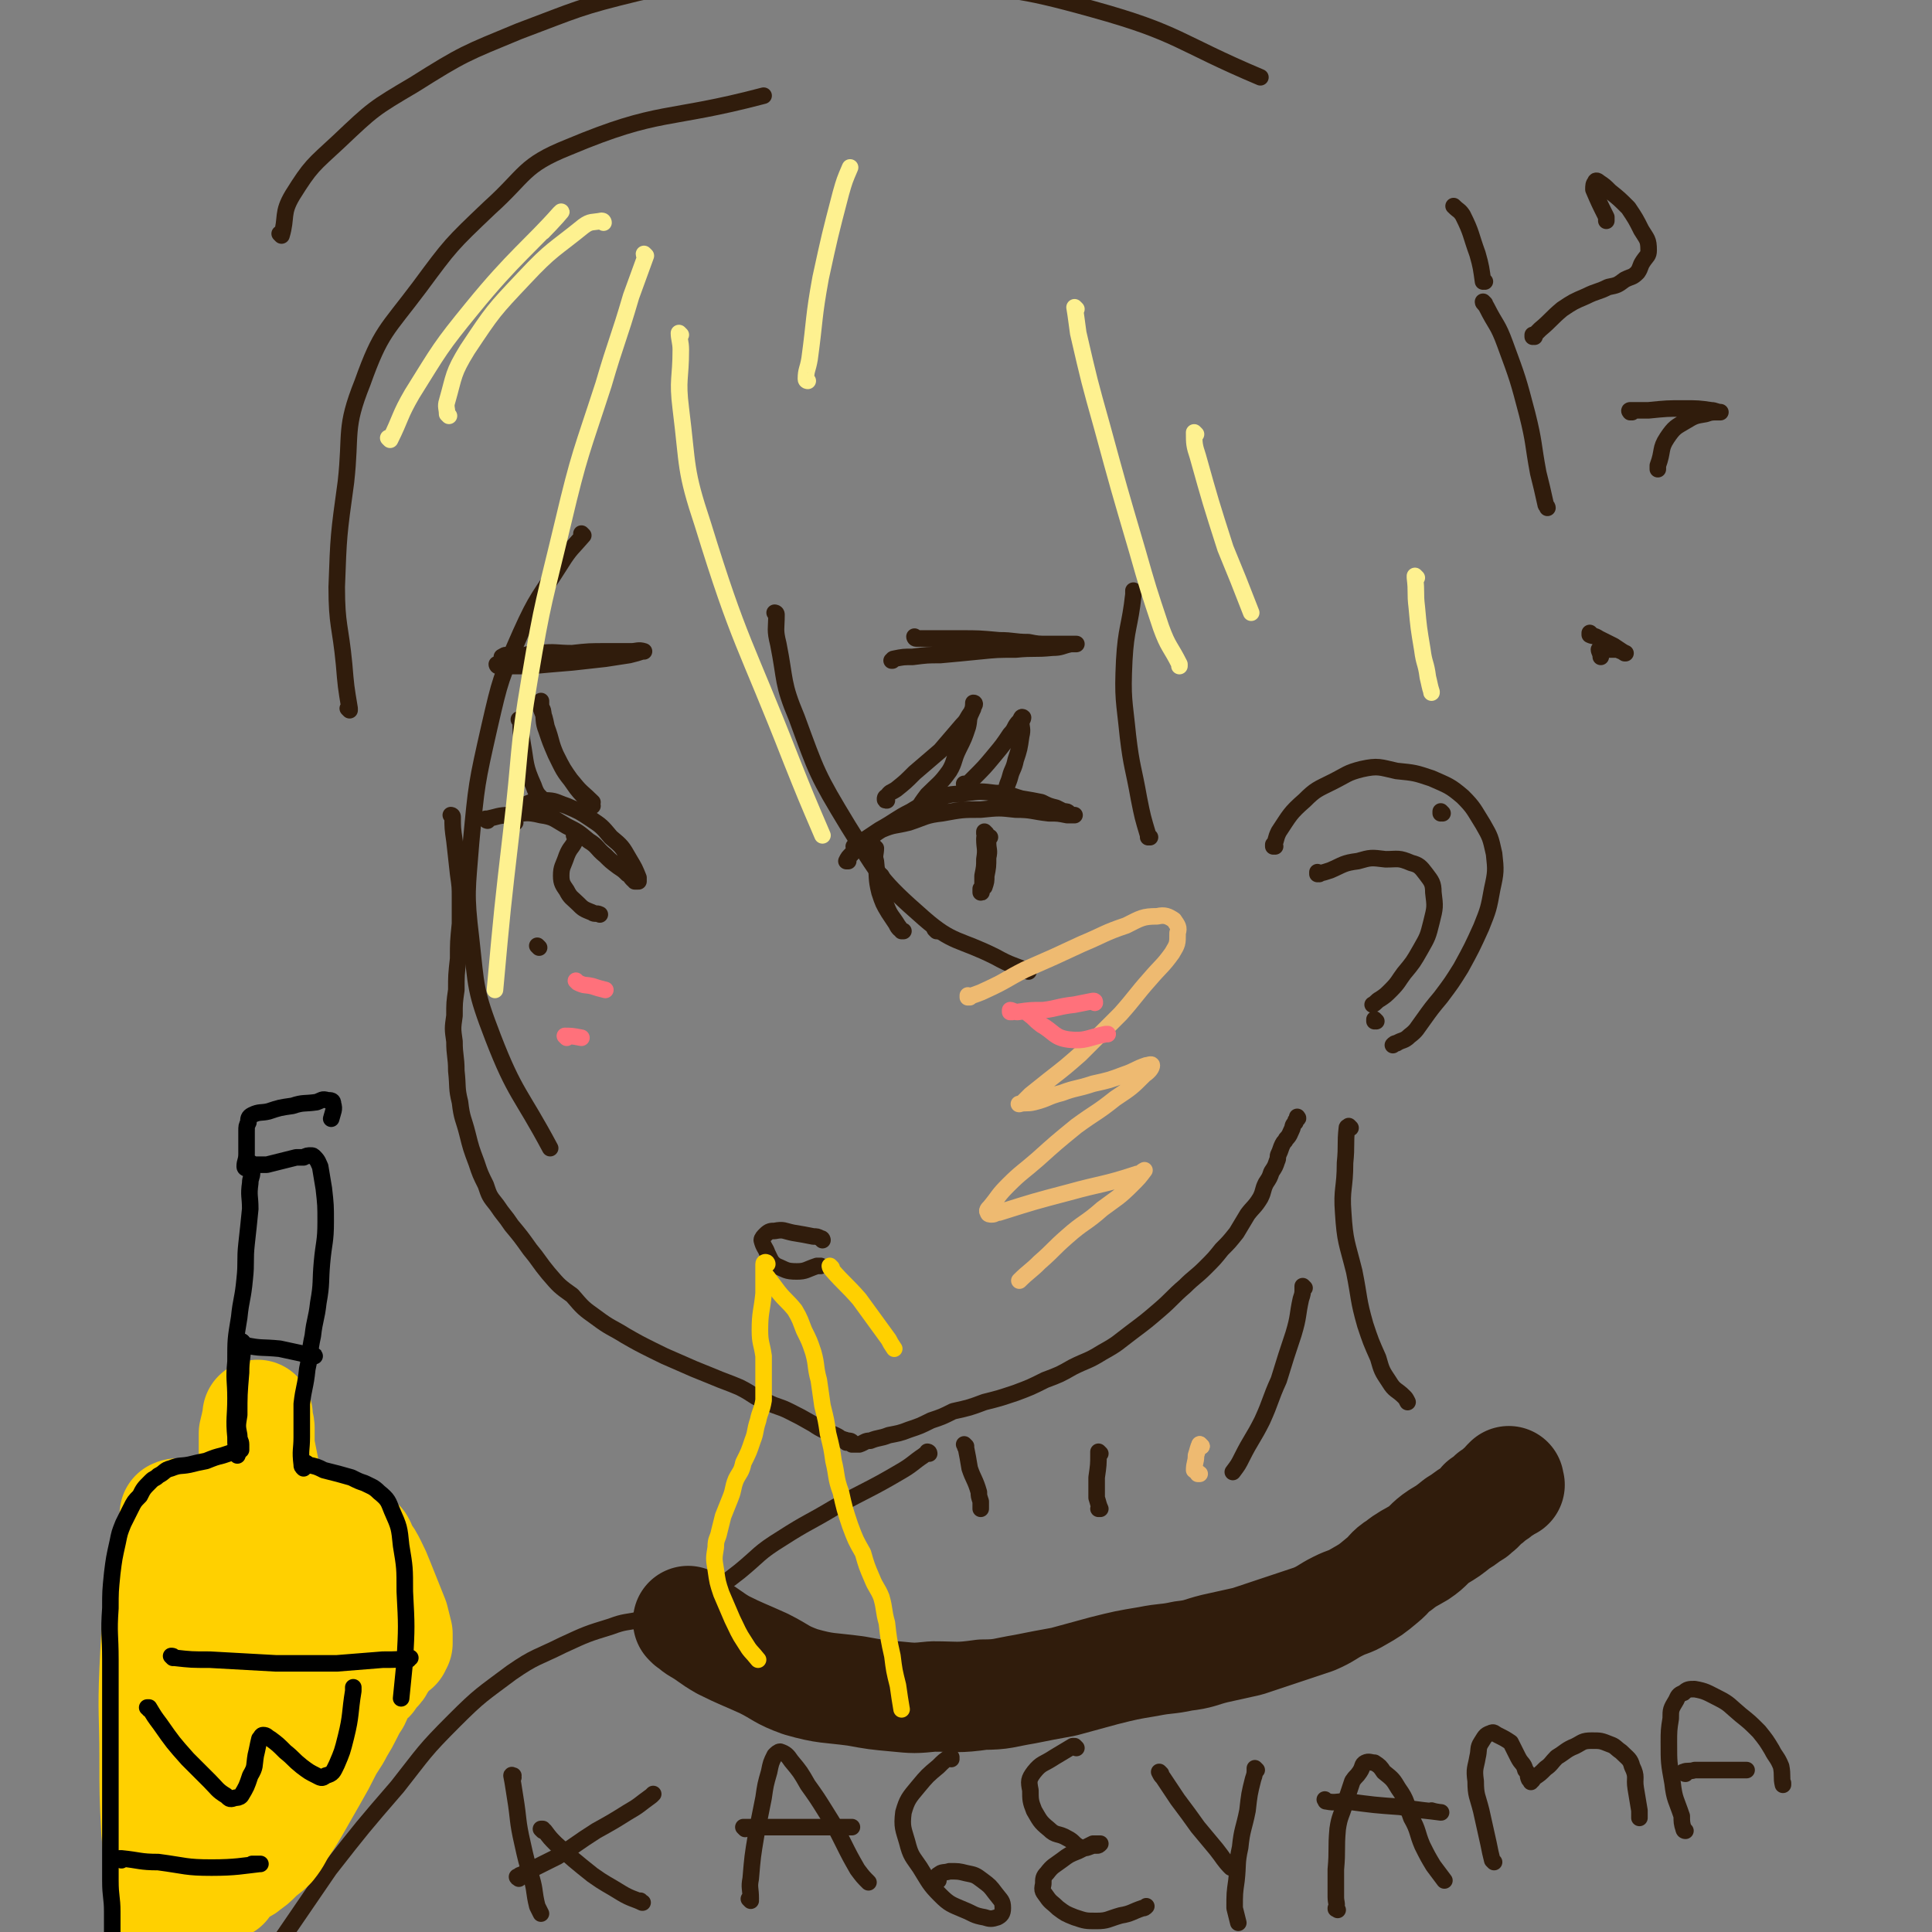 <svg viewBox='0 0 1050 1050' version='1.1' xmlns='http://www.w3.org/2000/svg' xmlns:xlink='http://www.w3.org/1999/xlink'><rect x="0" y="0" width="1050" height="1050" fill="#808080" stroke="none"/><g fill='none' stroke='rgb(48,28,12)' stroke-width='9' stroke-linecap='round' stroke-linejoin='round'><path d='M246,444c0,0 -1,-1 -1,-1 0,0 1,0 1,1 0,0 0,0 0,0 0,0 -1,-1 -1,-1 0,0 1,0 1,1 0,0 0,0 0,0 0,6 0,6 1,13 1,9 1,9 2,18 1,7 1,7 1,13 0,7 0,7 0,14 -1,10 -1,10 -1,19 -1,9 -1,9 -1,17 -1,7 -1,7 -1,14 -1,7 -1,7 0,14 0,8 1,8 1,16 1,9 0,9 2,17 1,9 2,9 4,17 2,8 2,8 5,16 2,6 2,6 5,12 2,6 2,6 6,11 4,6 4,5 8,11 5,6 5,6 10,13 5,6 5,7 10,13 6,7 6,7 13,12 6,7 6,7 13,12 8,6 8,5 16,10 7,4 7,4 15,8 6,3 6,3 13,6 9,4 9,4 19,8 7,3 8,3 15,6 8,4 7,5 15,8 6,3 6,2 12,5 6,3 6,3 13,7 3,2 3,2 7,4 2,1 3,1 5,2 2,1 2,1 3,2 1,0 1,0 2,1 0,0 0,0 0,0 0,0 0,-1 1,0 0,0 0,0 0,1 0,0 0,0 1,0 0,0 0,0 1,0 0,0 0,0 0,0 0,0 0,0 0,0 0,0 -1,-1 -1,-1 0,0 2,0 2,1 0,0 -1,0 0,1 0,0 0,0 1,0 2,0 2,0 3,0 3,-1 3,-2 6,-2 5,-2 5,-1 10,-3 5,-1 6,-1 11,-3 6,-2 6,-2 12,-5 6,-2 6,-2 12,-5 9,-2 9,-2 17,-5 8,-2 8,-2 17,-5 8,-3 8,-3 16,-7 8,-3 8,-3 15,-7 8,-4 8,-3 16,-8 9,-5 8,-5 16,-11 8,-6 8,-6 15,-12 7,-6 7,-7 14,-13 5,-5 6,-5 11,-10 5,-5 5,-5 9,-10 4,-4 4,-4 8,-9 3,-5 3,-5 6,-10 3,-4 4,-4 7,-9 2,-4 1,-4 3,-8 2,-3 2,-3 3,-6 2,-3 2,-3 3,-6 1,-2 0,-2 1,-4 1,-2 1,-3 2,-5 1,-2 1,-1 2,-3 2,-2 2,-3 3,-5 1,-2 0,-2 2,-4 0,-1 0,-1 1,-2 0,0 0,0 0,0 0,0 0,0 0,0 1,0 0,-1 0,-1 '/><path d='M693,460c0,0 -1,-1 -1,-1 0,0 0,0 0,1 0,0 0,0 0,0 1,0 0,-1 0,-1 0,0 0,1 0,1 2,-4 1,-4 3,-8 6,-9 6,-10 14,-17 6,-6 7,-6 15,-10 8,-4 8,-5 16,-7 9,-2 10,-1 19,1 10,1 10,1 19,4 9,4 10,4 17,10 6,6 6,7 11,15 4,7 4,7 6,16 1,9 1,10 -1,19 -2,11 -2,11 -6,21 -5,11 -5,11 -11,22 -5,8 -5,8 -11,16 -5,6 -5,6 -10,13 -3,4 -3,5 -7,8 -3,3 -4,2 -7,4 -1,0 -1,0 -2,1 '/><path d='M317,291c0,0 -1,-1 -1,-1 0,0 1,1 1,1 -6,7 -7,7 -12,15 -12,19 -13,18 -22,38 -11,25 -11,25 -17,51 -7,31 -7,31 -10,63 -2,26 -3,27 0,52 3,27 2,28 12,54 12,31 15,30 31,60 '/><path d='M422,334c0,0 -1,-1 -1,-1 0,0 1,0 1,1 0,8 -1,8 1,16 4,20 2,21 10,40 11,30 11,31 28,59 17,27 17,29 41,50 16,14 19,11 39,21 9,5 9,4 18,8 0,0 0,0 0,0 '/><path d='M625,455c0,0 -1,-1 -1,-1 0,0 0,0 0,1 0,0 0,0 0,0 1,0 0,0 0,-1 -3,-10 -3,-10 -5,-20 -3,-17 -4,-17 -6,-34 -2,-20 -3,-20 -2,-41 1,-18 3,-18 5,-36 0,-1 0,-1 0,-2 '/><path d='M190,386c0,0 -1,-1 -1,-1 0,0 1,1 1,1 0,0 0,-1 0,-1 -2,-12 -2,-12 -3,-24 -2,-21 -4,-21 -4,-42 1,-28 1,-28 5,-57 3,-27 -1,-29 9,-54 10,-28 13,-28 31,-52 17,-23 17,-23 38,-43 20,-18 18,-23 43,-33 50,-21 53,-14 106,-28 '/><path d='M153,128c0,0 0,0 -1,-1 0,0 1,1 1,1 3,-10 0,-12 6,-22 10,-16 11,-16 25,-29 19,-18 19,-18 41,-31 27,-17 28,-17 57,-29 32,-12 32,-13 65,-21 38,-8 38,-8 76,-10 41,-1 41,0 82,4 45,5 46,3 89,15 47,13 46,18 91,37 '/><path d='M807,165c0,0 -1,-1 -1,-1 0,1 1,1 2,3 5,10 6,9 10,20 7,19 7,19 12,38 4,16 3,16 6,32 2,8 2,8 4,17 0,1 1,1 1,2 '/><path d='M807,153c0,0 -1,0 -1,-1 0,0 0,1 0,1 -1,-7 -1,-8 -3,-15 -4,-11 -3,-11 -8,-21 -2,-3 -2,-2 -5,-5 0,0 0,0 0,0 '/><path d='M834,183c0,0 -1,0 -1,-1 0,0 0,1 0,1 0,0 0,0 0,0 1,0 0,0 0,-1 0,0 0,1 0,1 2,-2 2,-2 4,-4 6,-5 6,-6 12,-11 6,-4 6,-4 13,-7 6,-3 6,-2 12,-5 5,-1 5,-1 9,-4 4,-2 4,-1 7,-4 2,-3 1,-3 3,-6 2,-3 3,-3 3,-6 0,-6 -1,-6 -4,-11 -3,-6 -3,-6 -7,-12 -5,-5 -5,-5 -10,-9 -3,-3 -3,-3 -6,-5 -1,-1 -2,-1 -2,0 -1,1 -1,2 -1,4 3,7 3,7 7,15 0,1 0,1 0,2 '/><path d='M887,224c-1,0 -1,-1 -1,-1 0,0 0,1 0,1 0,0 0,0 0,0 0,0 -1,-1 0,-1 4,0 5,0 10,0 10,-1 10,-1 19,-1 8,0 8,0 15,1 2,0 3,1 5,1 0,0 -1,0 -1,0 -4,0 -4,0 -7,1 -6,1 -6,1 -11,4 -5,3 -6,3 -10,9 -4,6 -2,7 -5,15 0,1 0,1 0,2 '/><path d='M865,345c0,0 -1,-1 -1,-1 0,0 0,1 0,1 0,0 0,0 0,0 1,0 0,-1 0,-1 0,0 0,1 0,1 2,1 2,0 5,2 4,2 4,2 8,4 3,2 3,2 6,4 0,0 1,0 0,0 -1,-1 -2,-1 -4,-2 -3,0 -3,0 -7,0 -1,0 -2,-1 -3,0 0,1 1,2 1,4 0,0 0,0 0,0 '/><path d='M784,442c0,0 -1,-1 -1,-1 0,0 0,0 0,1 0,0 0,0 0,0 1,0 0,-1 0,-1 '/><path d='M525,786c0,0 -1,-1 -1,-1 0,0 0,0 1,1 0,0 0,0 0,0 0,0 -1,0 0,1 1,5 1,5 2,11 2,6 3,6 5,13 0,2 0,2 1,5 0,1 0,1 0,3 0,0 0,0 0,1 '/><path d='M734,613c0,0 -1,-1 -1,-1 0,0 0,0 0,1 0,0 0,0 0,0 0,0 -1,-1 -1,0 -1,9 0,9 -1,19 0,14 -2,14 -1,27 1,16 2,16 6,32 3,15 2,15 6,29 3,9 3,9 7,18 2,7 2,7 6,13 3,5 4,4 8,8 1,1 1,1 2,3 '/><path d='M505,790c0,0 -1,-1 -1,-1 0,0 1,0 1,1 -1,0 -2,0 -3,1 -6,4 -6,5 -13,9 -17,10 -17,9 -35,19 -15,9 -15,8 -29,17 -13,8 -12,9 -23,18 -9,7 -9,7 -18,13 -5,5 -6,4 -11,8 -1,1 -1,1 -2,3 '/></g>
<g fill='none' stroke='rgb(48,28,12)' stroke-width='60' stroke-linecap='round' stroke-linejoin='round'><path d='M375,882c0,0 -1,-1 -1,-1 0,0 0,0 1,1 0,0 0,0 0,0 0,0 -1,-1 -1,-1 2,1 2,2 5,4 7,4 7,5 14,9 10,5 11,5 22,10 10,5 9,6 20,10 14,4 15,3 30,5 11,2 11,2 22,3 10,1 10,1 20,0 13,0 13,1 27,-1 11,0 11,-1 23,-3 10,-2 10,-2 21,-4 11,-3 11,-3 22,-6 12,-3 12,-3 24,-5 10,-2 10,-1 19,-3 9,-1 9,-2 17,-4 9,-2 9,-2 18,-4 9,-3 9,-3 18,-6 9,-3 9,-3 18,-6 7,-3 7,-4 13,-7 6,-3 6,-2 11,-5 7,-4 7,-4 13,-9 5,-4 4,-5 9,-8 5,-4 6,-4 11,-7 6,-4 5,-5 11,-9 5,-3 5,-3 10,-7 5,-3 4,-3 9,-6 2,-2 3,-2 5,-5 3,-2 3,-2 5,-4 2,-1 2,-1 4,-3 1,-1 1,-1 2,-1 1,-1 1,-1 2,-2 0,0 0,0 0,-1 1,0 1,1 1,1 0,0 0,0 0,0 0,0 0,0 0,0 1,0 0,0 0,-1 0,0 0,0 0,-1 '/></g>
<g fill='none' stroke='rgb(48,28,12)' stroke-width='9' stroke-linecap='round' stroke-linejoin='round'><path d='M355,880c0,0 -1,-1 -1,-1 0,0 0,0 1,1 0,0 0,0 0,0 0,0 0,-1 -1,-1 -2,0 -2,1 -5,1 -9,2 -9,1 -17,4 -13,4 -13,4 -26,10 -14,7 -15,6 -28,15 -16,12 -17,12 -31,26 -17,17 -16,17 -31,36 -19,22 -19,22 -37,45 -13,19 -13,19 -26,38 -8,13 -9,13 -15,27 -4,8 -4,9 -3,17 0,6 2,6 4,11 1,1 1,1 1,1 '/><path d='M279,966c0,0 -1,-1 -1,-1 0,0 0,0 1,0 0,0 0,0 0,0 0,1 -1,-1 -1,0 1,5 1,6 2,12 2,12 1,12 4,25 2,9 2,9 5,19 2,7 1,7 3,15 1,2 1,2 2,4 0,0 0,0 0,0 '/><path d='M282,1021c0,0 -1,-1 -1,-1 0,0 0,0 1,0 0,0 0,0 0,0 0,1 -1,0 -1,0 0,0 0,1 1,0 0,0 0,-1 1,-1 10,-5 10,-5 20,-10 11,-7 10,-7 21,-14 9,-5 9,-5 17,-10 7,-4 6,-4 13,-9 0,0 0,0 1,-1 '/><path d='M295,995c0,0 -1,-1 -1,-1 0,0 0,0 1,0 0,0 0,0 0,0 0,1 0,1 1,1 3,4 3,4 6,7 10,9 10,9 20,17 7,5 8,5 16,10 5,3 7,3 11,5 1,0 -1,0 -1,-1 '/><path d='M408,1033c0,0 -1,-1 -1,-1 0,0 0,0 1,0 0,0 0,0 0,0 0,0 0,0 0,0 0,-6 -1,-6 0,-11 1,-12 1,-12 3,-24 2,-10 2,-10 4,-20 1,-7 1,-7 3,-14 1,-5 1,-5 3,-9 1,-1 2,-2 3,-2 3,1 4,2 6,5 5,6 5,6 9,13 5,7 5,7 10,15 5,8 5,8 9,16 4,8 4,8 8,15 3,4 3,4 6,7 0,0 0,0 0,0 '/><path d='M405,994c0,0 -1,-1 -1,-1 0,0 0,0 1,0 0,0 0,0 0,0 0,0 0,0 0,0 6,0 6,0 11,0 13,0 13,0 26,0 11,0 11,0 21,0 0,0 0,0 0,0 '/><path d='M517,956c0,0 -1,-1 -1,-1 0,0 0,0 1,0 0,0 0,0 0,0 0,1 0,0 -1,0 -3,2 -3,2 -6,5 -6,5 -6,5 -11,11 -5,6 -6,7 -8,14 -1,8 0,9 2,16 2,8 3,8 7,14 5,8 5,9 11,15 5,5 6,5 13,8 5,2 5,3 11,4 3,1 4,1 7,0 2,-1 3,-2 3,-5 0,-4 -1,-4 -4,-8 -3,-4 -3,-4 -7,-7 -4,-3 -4,-3 -9,-4 -4,-1 -4,-1 -9,-1 -3,1 -4,0 -6,2 -1,0 0,1 0,3 0,0 0,-1 0,-1 '/><path d='M585,950c0,0 -1,-1 -1,-1 0,0 0,0 0,0 0,0 0,0 0,0 1,1 0,0 0,0 0,0 0,0 -1,0 -5,3 -5,3 -10,6 -6,4 -7,3 -11,8 -3,4 -3,5 -2,10 0,5 0,6 2,11 3,5 3,6 8,10 4,4 5,2 10,5 4,2 3,3 7,5 3,1 4,0 7,-1 1,0 1,0 2,0 1,0 1,0 2,-1 0,0 0,0 -1,0 -1,0 -1,0 -3,0 -4,2 -4,2 -8,4 -5,2 -5,2 -9,5 -4,3 -5,3 -8,7 -2,2 -2,3 -2,6 -1,4 0,4 2,7 2,3 3,3 6,6 4,3 4,3 9,5 6,2 6,2 12,2 6,0 6,-1 13,-3 6,-1 6,-2 12,-4 1,0 1,0 2,-1 '/><path d='M631,964c0,0 -1,-1 -1,-1 0,0 0,0 0,0 0,0 0,0 0,0 1,2 1,2 2,3 4,6 4,6 8,12 6,8 6,8 11,15 5,6 5,6 10,12 4,5 4,6 8,10 0,0 0,0 -1,-1 '/><path d='M683,962c0,0 -1,-1 -1,-1 0,0 0,0 0,0 0,0 0,0 0,0 0,3 0,3 -1,6 -2,8 -2,8 -3,17 -2,10 -3,10 -4,20 -2,9 -1,9 -2,18 -1,7 -1,7 -1,15 1,4 1,4 2,8 0,0 0,0 0,0 '/><path d='M727,1038c0,0 -1,-1 -1,-1 0,0 0,0 0,0 0,0 0,0 0,0 1,1 0,0 0,0 0,0 0,1 0,0 1,-2 0,-3 0,-6 0,-7 0,-7 0,-15 1,-11 0,-11 1,-22 1,-7 2,-7 4,-14 2,-6 2,-6 4,-12 2,-3 2,-2 4,-5 2,-3 1,-4 3,-5 2,-1 3,0 5,0 3,2 3,2 5,5 5,4 5,4 8,9 5,7 4,8 7,16 4,7 3,8 6,15 3,6 3,6 6,11 3,4 3,4 6,8 0,0 0,0 0,0 '/><path d='M721,979c0,0 -1,-1 -1,-1 0,0 0,0 0,0 0,0 0,0 0,0 1,1 0,1 1,1 5,1 5,0 11,0 15,2 15,2 29,3 11,2 15,2 22,3 1,0 -2,0 -5,-1 '/><path d='M812,1012c0,0 -1,-1 -1,-1 0,0 0,0 0,0 0,0 0,0 0,0 1,1 0,0 0,0 0,0 0,0 0,0 0,0 0,0 0,0 -1,-4 -1,-4 -2,-9 -2,-9 -2,-9 -4,-18 -2,-8 -3,-8 -3,-16 -1,-7 0,-7 1,-13 1,-4 0,-5 2,-8 2,-3 2,-4 5,-5 2,-1 2,0 4,1 4,2 4,2 7,4 2,4 2,4 4,8 2,4 3,3 4,7 2,2 1,3 2,5 1,1 1,1 1,1 0,0 0,1 0,0 1,0 1,-1 2,-2 3,-2 3,-2 6,-5 3,-2 3,-3 6,-6 5,-3 5,-4 10,-6 4,-2 4,-3 9,-3 5,0 5,0 10,2 3,1 3,2 6,4 4,4 5,4 6,8 3,6 1,6 2,12 1,6 1,6 2,12 0,2 0,2 0,4 '/><path d='M916,995c-1,0 -1,-1 -1,-1 0,0 0,0 0,0 0,0 0,0 0,0 0,1 0,1 0,0 -1,-3 -1,-4 -1,-7 -3,-9 -4,-9 -5,-18 -2,-11 -2,-11 -2,-22 0,-6 0,-7 1,-13 0,-5 0,-5 3,-10 1,-2 1,-3 4,-4 2,-2 3,-2 6,-2 6,1 7,2 13,5 6,3 6,4 12,9 5,4 5,4 10,9 4,5 4,5 7,10 2,4 3,4 5,9 1,5 0,6 1,10 0,0 0,0 0,-1 '/><path d='M916,964c-1,0 -1,-1 -1,-1 0,0 0,0 0,0 0,0 0,0 0,0 0,1 -1,0 0,0 2,-1 3,0 6,-1 8,0 8,0 17,0 5,0 7,0 11,0 1,0 -1,0 -2,0 '/><path d='M265,446c0,0 -1,-1 -1,-1 0,0 0,0 1,1 0,0 0,0 0,0 0,0 -1,-1 -1,-1 0,0 0,0 1,1 0,0 0,0 0,0 0,0 -1,0 -1,-1 0,0 0,0 1,0 5,-1 6,-2 12,-2 8,-1 9,-2 17,0 7,1 7,2 14,6 6,3 6,3 12,8 5,3 4,4 9,8 3,3 3,3 7,6 3,2 3,2 5,4 2,1 1,1 3,3 0,0 1,0 1,1 0,0 1,0 1,0 0,0 0,0 1,0 0,-1 0,-1 0,-2 -2,-5 -2,-5 -5,-10 -4,-7 -4,-7 -10,-12 -5,-6 -5,-6 -11,-10 -6,-4 -6,-4 -13,-7 -6,-2 -6,-3 -12,-3 -5,0 -5,0 -10,2 -2,1 -3,1 -5,3 -1,2 -1,3 -2,5 0,1 1,1 1,2 '/><path d='M313,455c0,0 -1,-1 -1,-1 0,0 0,0 1,1 0,0 0,0 0,0 0,0 -1,-1 -1,-1 0,0 0,0 1,1 0,0 0,0 0,0 0,0 -1,-1 -1,-1 0,0 1,1 1,2 -2,5 -3,4 -5,9 -2,6 -3,6 -3,11 0,4 1,5 3,8 2,4 3,4 6,7 3,3 3,3 8,5 1,1 2,0 4,1 0,0 0,0 0,0 '/><path d='M293,515c0,0 -1,-1 -1,-1 0,0 0,0 1,1 0,0 0,0 0,0 0,0 -1,-1 -1,-1 0,0 0,0 1,1 0,0 0,0 0,0 0,0 -1,-1 -1,-1 0,0 0,0 1,1 0,0 0,0 0,0 0,0 -1,-1 -1,-1 0,0 0,0 1,1 0,0 0,0 0,0 0,0 -1,-1 -1,-1 0,0 0,0 1,1 '/><path d='M322,438c0,0 -1,-1 -1,-1 0,0 0,0 1,1 0,0 0,0 0,0 0,0 -1,-1 -1,-1 0,0 1,1 1,1 -1,-1 -2,-1 -3,-3 -4,-5 -4,-4 -8,-10 -5,-7 -5,-7 -9,-15 -3,-7 -3,-7 -5,-13 -2,-5 -1,-6 -2,-11 -1,-2 -1,-2 -1,-4 0,-1 0,-1 0,-1 0,1 0,2 0,4 2,5 2,5 3,10 3,8 2,8 5,15 4,8 4,9 10,16 4,5 5,5 10,10 0,0 0,0 0,0 '/><path d='M283,392c0,0 -1,-1 -1,-1 0,0 0,0 1,1 0,0 0,0 0,0 0,0 0,0 0,0 0,6 0,6 1,12 2,11 1,12 6,23 2,6 3,5 7,10 1,1 1,1 3,2 '/><path d='M271,362c0,0 -1,-1 -1,-1 0,0 0,1 1,1 0,0 0,0 0,0 0,0 -1,-1 -1,-1 0,0 0,1 1,1 8,0 8,0 17,0 11,-1 11,-1 23,-2 9,-1 9,-1 18,-2 6,-1 7,-1 13,-2 4,-1 4,-1 7,-2 1,0 1,0 1,0 -3,-1 -4,0 -7,0 -7,0 -7,0 -13,0 -10,0 -10,0 -19,1 -9,0 -9,-1 -18,0 -6,0 -6,1 -12,2 -3,0 -4,0 -7,0 -1,0 -2,0 -1,0 0,0 1,-1 2,-1 0,0 0,0 0,0 '/><path d='M465,461c0,0 -1,-1 -1,-1 0,0 0,0 1,1 0,0 0,0 0,0 0,0 -1,-1 -1,-1 0,0 0,0 1,1 0,0 0,0 0,0 0,0 -1,-1 -1,-1 0,0 0,1 1,1 0,-1 0,-1 1,-2 6,-4 6,-4 12,-8 9,-5 9,-6 17,-10 7,-4 7,-5 15,-7 7,-3 7,-2 15,-3 8,-1 8,-1 16,0 7,0 7,1 14,3 6,1 6,1 11,2 4,2 4,2 8,3 2,1 2,1 4,2 2,0 2,0 3,1 1,1 1,1 2,1 0,0 -1,0 -1,0 1,0 1,0 2,0 0,0 0,0 -1,0 -1,0 -1,0 -3,0 -5,-1 -5,-1 -10,-1 -9,-1 -9,-2 -18,-2 -9,-1 -9,-1 -19,0 -10,0 -10,0 -21,2 -9,1 -9,2 -18,5 -8,2 -8,1 -15,4 -5,3 -5,4 -10,8 -3,3 -4,2 -6,5 -2,2 -2,2 -3,4 0,0 1,0 1,0 0,0 0,0 0,0 '/><path d='M476,461c0,0 -1,-1 -1,-1 0,0 0,0 1,1 0,0 0,0 0,0 0,0 -1,-1 -1,-1 0,0 0,0 1,1 0,0 0,0 0,0 0,3 -1,4 0,7 1,9 0,9 2,17 2,6 2,6 5,11 2,3 2,3 4,6 1,2 1,2 2,3 1,1 2,1 2,1 0,0 -1,0 -1,0 -1,-1 -1,-2 -2,-3 -3,-5 -4,-5 -6,-10 -2,-5 -1,-5 -2,-9 -1,-4 -1,-4 -2,-7 0,-1 0,-1 1,-1 '/><path d='M536,453c0,0 -1,-1 -1,-1 0,0 0,0 0,1 0,0 0,0 0,0 1,0 0,-1 0,-1 0,0 0,0 0,1 1,1 0,1 0,3 0,5 1,5 0,11 0,4 0,4 -1,9 0,2 0,2 0,4 0,2 0,2 -1,3 0,1 0,1 0,2 0,0 0,0 0,0 0,0 0,0 0,0 1,0 0,0 0,-1 0,-1 1,-1 2,-2 1,-3 1,-3 1,-6 1,-5 1,-5 1,-10 1,-4 0,-4 0,-8 0,-2 0,-2 0,-3 0,0 0,0 0,0 1,0 1,0 1,0 0,0 0,0 0,0 '/><path d='M509,506c0,0 -1,-1 -1,-1 0,0 0,0 1,1 0,0 0,0 0,0 0,0 -1,-1 -1,-1 0,0 0,0 1,1 0,0 0,0 0,0 0,0 -1,-1 -1,-1 0,0 0,0 1,1 0,0 0,0 0,0 0,0 -1,-1 -1,-1 0,0 0,0 1,1 0,0 0,0 0,0 0,0 -1,-1 -1,-1 0,0 0,0 1,1 0,0 0,0 0,0 0,0 -1,-1 -1,-1 0,0 0,0 1,1 '/><path d='M498,441c0,0 -1,-1 -1,-1 0,0 0,0 1,1 0,0 0,0 0,0 0,0 -1,-1 -1,-1 0,0 0,0 1,1 0,0 0,0 0,0 3,-5 3,-5 6,-9 6,-6 7,-6 12,-13 3,-5 2,-6 5,-12 3,-6 3,-6 5,-12 1,-4 0,-4 2,-8 0,-1 1,-1 1,-3 1,-1 1,-2 0,-2 0,1 0,3 -1,5 -3,4 -2,4 -5,7 -6,7 -6,7 -12,14 -7,6 -7,6 -14,12 -5,5 -5,5 -10,9 -3,2 -3,1 -5,4 -1,0 -1,1 -1,1 0,1 0,1 1,1 '/><path d='M525,427c0,0 -1,-1 -1,-1 0,0 0,0 1,1 0,0 0,0 0,0 0,0 -1,-1 -1,-1 0,0 0,1 1,1 2,-2 2,-2 4,-4 6,-6 6,-6 11,-12 5,-6 5,-6 9,-12 3,-3 2,-4 5,-7 1,-1 1,-3 2,-2 0,0 0,1 -1,2 0,4 1,4 0,8 -1,7 -1,7 -3,13 -1,5 -2,5 -3,9 -1,4 -2,4 -2,8 0,2 1,1 1,2 0,1 0,1 0,1 '/><path d='M498,347c0,0 -1,-1 -1,-1 0,0 0,1 1,1 0,0 0,0 0,0 0,0 -1,-1 -1,-1 0,0 0,1 1,1 3,0 3,0 6,0 9,0 9,0 18,0 10,0 10,0 21,1 8,0 8,1 16,1 5,1 5,1 11,1 3,0 3,0 6,0 3,0 3,0 5,0 1,0 1,0 2,0 1,0 2,0 2,0 0,0 0,0 -1,0 -1,0 -1,0 -2,0 -5,1 -5,2 -10,2 -10,1 -10,0 -20,1 -10,0 -10,0 -20,1 -10,1 -10,1 -21,2 -7,0 -7,0 -15,1 -5,0 -5,0 -10,1 -1,0 -1,1 -1,1 -1,0 0,0 0,0 '/><path d='M447,674c0,0 -1,-1 -1,-1 0,0 0,0 1,1 0,0 0,0 0,0 0,0 -1,-1 -1,-1 0,0 0,0 1,1 0,0 0,0 0,0 0,0 0,-1 -1,-1 -2,-1 -2,-1 -4,-1 -5,-1 -5,-1 -11,-2 -5,-1 -5,-2 -10,-1 -2,0 -3,0 -5,2 -1,1 -2,2 -2,3 1,4 2,4 3,7 2,4 2,5 5,7 5,2 5,3 11,3 5,0 5,-1 11,-3 1,0 1,0 2,0 '/><path d='M717,475c0,0 -1,-1 -1,-1 0,0 0,0 0,1 0,0 0,0 0,0 1,0 0,-1 0,-1 0,0 0,0 0,1 0,0 0,0 0,0 4,-1 4,-1 7,-2 7,-3 7,-4 15,-5 7,-2 7,-2 15,-1 7,0 7,-1 14,2 4,1 5,2 8,6 3,4 4,5 4,10 1,8 1,8 -1,16 -2,8 -2,8 -6,15 -4,7 -4,7 -9,13 -3,4 -3,5 -7,9 -3,3 -3,3 -6,5 -2,1 -2,2 -4,3 0,0 0,0 0,0 '/><path d='M748,555c0,0 -1,-1 -1,-1 0,0 0,0 0,1 0,0 0,0 0,0 1,0 0,-1 0,-1 '/><path d='M598,790c0,0 -1,-1 -1,-1 0,0 0,0 0,1 0,0 0,0 0,0 1,0 0,-1 0,-1 0,0 0,0 0,1 0,6 0,6 -1,13 0,5 0,5 0,11 1,3 1,4 2,6 0,0 0,0 -1,0 '/><path d='M709,700c0,0 -1,-1 -1,-1 0,0 0,0 0,1 0,0 0,0 0,0 0,3 0,3 -1,6 -2,9 -1,9 -4,19 -4,12 -4,12 -8,25 -5,11 -4,11 -9,22 -5,10 -6,10 -11,20 -2,4 -2,4 -5,8 0,0 0,0 0,0 '/></g>
<g fill='none' stroke='rgb(238,186,113)' stroke-width='9' stroke-linecap='round' stroke-linejoin='round'><path d='M527,542c0,0 -1,-1 -1,-1 0,0 0,0 0,1 0,0 0,0 0,0 1,0 0,-1 0,-1 0,0 0,0 0,1 0,0 0,0 0,0 5,-2 6,-2 10,-4 11,-5 11,-6 21,-11 16,-7 16,-7 31,-14 12,-5 12,-6 24,-10 8,-4 9,-5 17,-5 4,-1 6,0 9,2 2,3 3,4 2,7 0,6 0,6 -3,11 -5,7 -6,7 -12,14 -8,9 -8,10 -16,19 -11,11 -11,11 -22,22 -8,7 -8,7 -17,14 -5,4 -5,4 -10,8 -2,2 -2,2 -4,4 -1,1 -3,1 -2,1 3,-1 4,0 8,-1 8,-2 7,-3 15,-5 8,-3 8,-2 17,-5 9,-2 9,-2 17,-5 6,-2 6,-3 12,-5 1,0 3,-1 3,0 0,1 -1,3 -4,5 -7,7 -7,7 -16,13 -10,8 -10,7 -21,15 -11,9 -11,9 -21,18 -8,7 -9,7 -16,14 -6,6 -5,6 -10,12 -1,1 -2,2 -1,3 0,1 1,1 2,1 2,0 2,-1 4,-1 19,-6 19,-6 38,-11 18,-5 19,-4 37,-10 2,0 2,-1 4,-2 0,0 0,0 0,0 -3,4 -3,4 -7,8 -7,7 -8,7 -16,13 -9,8 -10,7 -19,15 -8,7 -7,7 -15,14 -5,5 -6,5 -11,10 0,0 0,0 0,0 '/><path d='M653,786c0,0 -1,-1 -1,-1 0,0 0,0 0,1 0,0 0,0 0,0 1,0 0,-1 0,-1 0,0 0,0 0,1 '/><path d='M653,786c0,0 -1,-1 -1,-1 0,0 0,0 0,1 0,0 0,0 0,0 1,0 0,-1 0,-1 -1,2 -1,3 -2,6 0,4 -1,4 -1,8 1,1 2,1 3,2 0,0 0,0 -1,0 '/></g>
<g fill='none' stroke='rgb(254,241,144)' stroke-width='9' stroke-linecap='round' stroke-linejoin='round'><path d='M351,139c0,0 -1,0 -1,-1 0,0 1,1 1,1 -4,11 -4,11 -8,22 -7,24 -8,24 -15,48 -12,37 -13,37 -22,75 -10,42 -11,42 -18,84 -7,41 -5,41 -10,83 -5,43 -5,43 -9,87 '/><path d='M212,239c0,0 -1,-1 -1,-1 0,0 1,1 1,1 6,-12 5,-13 12,-25 15,-24 15,-25 33,-47 22,-27 32,-34 47,-51 4,-4 -4,5 -9,10 '/><path d='M328,121c0,0 0,-1 -1,-1 -5,1 -6,0 -10,3 -16,13 -17,12 -32,28 -17,18 -17,18 -31,39 -8,13 -7,14 -11,28 -1,3 0,4 0,7 1,1 1,1 1,1 '/><path d='M370,182c0,0 -1,-1 -1,-1 0,3 1,5 1,9 0,16 -2,16 0,32 4,32 2,33 12,63 20,65 23,64 48,128 8,20 8,20 17,41 '/><path d='M439,207c0,0 -1,0 -1,-1 0,-5 1,-5 2,-11 3,-22 2,-22 6,-44 5,-23 5,-23 11,-46 2,-7 2,-7 5,-14 '/><path d='M585,168c0,0 -1,-1 -1,-1 1,6 1,7 2,14 6,26 6,26 13,51 9,33 9,33 19,67 6,21 6,21 13,42 4,11 5,10 10,20 0,1 0,1 0,1 '/><path d='M650,236c0,0 -1,-1 -1,-1 0,6 0,7 2,13 7,25 7,25 15,50 7,17 7,17 14,35 0,0 0,0 0,0 '/><path d='M770,314c0,0 -1,-1 -1,-1 0,0 0,0 0,1 1,8 0,8 1,16 1,11 1,11 3,23 1,8 2,7 3,15 1,4 1,5 2,8 0,1 0,0 0,0 '/></g>
<g fill='none' stroke='rgb(255,113,123)' stroke-width='9' stroke-linecap='round' stroke-linejoin='round'><path d='M550,550c0,0 -1,-1 -1,-1 0,0 0,0 0,1 0,0 0,0 0,0 1,0 0,-1 0,-1 1,0 2,1 4,1 7,-1 7,-1 14,-1 8,-1 8,-2 17,-3 5,-1 5,-1 10,-2 1,0 1,0 1,1 '/><path d='M560,551c0,0 -1,-1 -1,-1 0,0 0,0 0,1 0,0 0,0 0,0 4,3 3,3 7,6 7,4 7,7 15,8 9,1 10,-1 20,-3 1,0 1,0 1,0 '/><path d='M314,534c0,0 -1,-1 -1,-1 0,0 0,0 1,1 0,0 0,0 0,0 0,0 -1,-1 -1,-1 0,0 1,1 1,1 4,2 4,1 8,2 3,1 3,1 7,2 0,0 0,0 0,0 '/><path d='M308,564c0,0 -1,-1 -1,-1 0,0 0,0 1,1 0,0 0,0 0,0 0,0 -1,-1 -1,-1 3,0 4,0 9,1 '/></g>
<g fill='none' stroke='rgb(255,208,0)' stroke-width='9' stroke-linecap='round' stroke-linejoin='round'><path d='M417,687c0,0 -1,-1 -1,-1 0,0 0,0 1,1 0,0 0,0 0,0 0,0 -1,-1 -1,-1 0,0 0,0 1,1 0,0 0,0 0,0 0,0 0,-1 -1,-1 0,0 -1,0 -1,1 0,8 0,8 0,16 -1,10 -2,10 -2,20 0,7 1,7 2,14 0,6 0,6 0,13 0,5 0,6 0,11 -1,6 -2,6 -3,11 -2,6 -1,6 -3,11 -2,6 -2,6 -5,12 -1,5 -2,5 -4,9 -2,5 -1,5 -3,10 -2,5 -2,5 -4,10 -1,4 -1,4 -2,8 -1,5 -2,4 -2,9 -1,6 -1,6 0,12 1,7 1,7 3,13 3,7 3,7 6,14 3,6 3,7 7,13 3,5 3,4 7,9 '/><path d='M417,694c0,0 -1,-1 -1,-1 0,0 0,0 1,1 0,0 0,0 0,0 0,0 -1,-1 -1,-1 0,0 0,0 1,1 3,4 3,4 6,8 4,5 5,5 9,10 3,5 3,6 5,11 3,6 3,6 5,12 2,7 1,8 3,15 1,7 1,7 2,14 2,8 2,8 3,15 2,8 2,8 3,15 2,8 1,9 4,17 2,9 2,9 5,18 3,8 3,8 7,15 2,7 2,7 5,14 2,5 3,5 5,10 2,7 1,7 3,14 1,9 1,9 3,18 1,8 1,8 3,16 1,7 1,7 2,13 '/><path d='M452,689c0,0 -1,-1 -1,-1 0,0 0,0 1,1 0,0 0,0 0,0 0,0 -1,-1 -1,-1 0,0 0,1 1,2 7,8 8,8 15,16 8,11 8,11 16,22 1,2 1,2 3,5 '/></g>
<g fill='none' stroke='rgb(255,208,0)' stroke-width='60' stroke-linecap='round' stroke-linejoin='round'><path d='M89,852c0,0 0,-1 -1,-1 0,0 1,1 1,1 -1,7 -2,7 -2,15 -2,20 -2,20 -3,41 -1,23 0,24 0,47 0,20 0,20 1,40 1,10 1,10 2,20 1,7 0,7 1,13 0,4 1,4 2,7 0,3 -1,3 0,6 0,2 0,2 1,3 0,0 0,0 0,0 0,0 0,1 0,0 0,-1 0,-2 0,-4 0,-8 0,-8 0,-15 1,-12 1,-12 1,-24 0,-19 1,-19 1,-38 0,-21 0,-21 0,-42 0,-19 1,-19 1,-37 0,-13 0,-13 0,-26 0,-9 1,-9 1,-19 0,-4 0,-4 0,-8 0,-2 0,-2 0,-5 0,-1 0,-1 0,-2 0,0 0,0 0,0 0,-1 0,-1 0,-1 2,-1 2,0 4,0 4,0 4,0 8,0 5,0 5,0 9,0 4,0 4,0 8,0 3,-1 3,-2 7,-2 3,0 3,0 7,1 3,0 3,0 6,0 3,1 3,1 6,2 3,1 3,1 6,3 3,2 3,3 5,5 2,2 2,2 4,4 1,2 1,2 3,4 0,1 1,1 1,3 0,3 0,3 -1,6 -1,5 -1,5 -3,10 -4,8 -5,8 -8,16 -4,10 -4,10 -7,20 -4,14 -4,14 -7,27 -2,13 -1,13 -4,26 -3,12 -3,12 -6,23 -3,10 -2,10 -5,20 -2,8 -2,8 -4,15 -1,6 -1,6 -2,12 0,2 0,2 0,5 0,0 0,0 0,1 0,0 0,1 0,0 0,-2 0,-2 1,-4 1,-6 1,-6 1,-11 1,-14 1,-14 1,-27 0,-16 0,-16 0,-32 0,-20 0,-20 0,-40 0,-17 0,-17 0,-35 0,-6 0,-6 1,-12 0,-2 -1,-4 0,-4 0,0 1,2 2,5 1,6 1,6 1,12 1,16 2,16 2,33 0,20 0,20 0,41 0,18 -1,18 -1,36 -1,7 0,7 -1,14 -1,4 -1,4 -2,8 0,2 0,2 1,5 0,1 0,1 1,2 0,0 0,0 0,0 0,1 0,1 0,1 1,1 1,0 2,0 2,-1 2,-1 3,-2 3,-2 3,-2 6,-5 3,-3 4,-3 7,-6 4,-5 3,-5 7,-11 4,-6 4,-6 8,-13 4,-7 4,-7 8,-14 4,-7 4,-7 7,-13 3,-6 4,-6 7,-12 3,-5 3,-5 5,-9 2,-4 2,-4 4,-7 2,-4 1,-4 3,-7 2,-3 3,-3 5,-5 2,-3 2,-3 4,-5 2,-2 1,-3 3,-5 2,-2 2,-2 3,-4 1,-1 1,-1 2,-2 1,-1 1,-1 2,-1 0,-1 0,-1 0,-1 0,0 0,0 0,0 0,-1 1,-1 1,-1 0,-2 0,-3 0,-5 -1,-4 -1,-4 -2,-8 -2,-5 -2,-5 -4,-10 -2,-5 -2,-5 -4,-10 -2,-5 -2,-5 -4,-9 -2,-4 -2,-4 -5,-8 -1,-1 -1,-1 -1,-3 -1,-1 0,-1 -1,-1 -1,-1 -1,0 -2,1 -3,5 -3,5 -6,11 -5,8 -5,8 -9,18 -5,9 -5,9 -8,19 -3,9 -3,9 -5,18 -2,8 -2,8 -3,16 -1,7 -1,7 -2,13 -1,4 -1,4 -1,7 -1,3 -1,3 -1,5 0,0 0,0 0,0 0,0 0,0 0,0 0,-1 0,-1 1,-3 2,-5 2,-5 3,-11 3,-7 3,-7 5,-14 2,-8 2,-8 5,-17 2,-9 2,-9 5,-17 2,-8 2,-8 4,-16 2,-7 2,-7 4,-13 2,-4 2,-4 4,-8 0,-3 0,-3 0,-6 0,-1 0,-1 0,-2 0,-1 0,-1 0,-2 -1,0 -1,0 -2,0 -2,-1 -2,0 -3,0 -2,-1 -2,-2 -3,-3 -3,-1 -3,0 -6,-1 -3,-1 -3,-1 -5,-2 -3,-1 -3,-1 -6,-2 -2,-1 -2,-1 -4,-3 -2,-1 -2,-1 -3,-2 -2,0 -2,0 -3,0 -1,-1 -1,-1 -2,-2 0,0 0,0 -1,0 0,0 0,0 0,0 0,0 0,0 0,0 -1,0 -1,0 -1,0 0,0 0,0 0,0 0,0 0,0 0,0 0,0 0,-1 -1,-1 0,0 1,0 1,1 0,0 -1,0 -1,0 0,0 0,0 0,0 -1,-2 -2,-2 -2,-4 -2,-3 -1,-4 -2,-7 -1,-6 -1,-6 -1,-11 -1,-5 -1,-5 -2,-10 -1,-5 -1,-5 -1,-9 0,-3 0,-3 0,-6 0,-2 -1,-2 -1,-3 0,-2 0,-2 0,-3 0,0 0,0 0,0 0,-1 0,-1 0,-1 0,0 0,0 0,0 0,0 0,0 0,1 -1,5 -1,5 -2,9 0,9 0,9 0,19 0,8 0,8 1,16 0,7 1,7 1,13 1,4 0,4 1,8 0,0 0,0 0,1 '/></g>
<g fill='none' stroke='rgb(0,0,0)' stroke-width='9' stroke-linecap='round' stroke-linejoin='round'><path d='M129,791c0,0 0,-1 -1,-1 0,0 1,0 1,1 0,0 0,0 0,0 0,0 0,-1 -1,-1 0,0 1,0 1,1 0,0 0,0 0,0 -1,-5 -1,-5 -1,-10 -1,-10 0,-11 0,-21 0,-10 -1,-10 0,-20 0,-12 0,-12 2,-24 1,-10 2,-10 3,-21 1,-9 0,-10 1,-19 1,-9 1,-9 2,-19 0,-7 -1,-7 0,-14 0,-3 1,-3 1,-6 0,-2 0,-2 0,-4 0,0 0,0 0,0 0,0 0,0 0,0 0,0 0,-1 -1,-1 0,0 1,1 1,1 1,0 1,0 2,0 3,0 3,0 6,0 4,-1 4,-1 8,-2 4,-1 4,-1 8,-2 2,0 2,0 4,0 2,-1 2,-1 4,-1 1,0 1,0 2,1 2,2 2,3 3,5 1,6 1,6 2,12 1,9 1,9 1,18 0,11 -1,11 -2,22 -1,11 0,11 -2,22 -1,9 -2,9 -3,18 -2,9 -1,9 -3,18 -1,10 -2,10 -3,19 0,9 0,9 0,18 0,7 -1,7 0,15 0,1 0,1 1,2 '/><path d='M132,730c0,0 0,-1 -1,-1 0,0 1,0 1,1 0,0 0,0 0,0 0,0 0,-1 -1,-1 0,0 1,0 1,1 0,0 0,1 1,1 9,2 9,1 19,2 9,2 14,3 19,4 1,0 -3,-1 -6,-1 '/><path d='M132,730c0,0 0,-1 -1,-1 0,0 1,0 1,1 0,0 0,0 0,0 0,0 -1,-1 -1,-1 0,0 1,1 1,2 0,7 -1,7 -1,15 -1,12 -1,12 -1,23 -1,6 -1,6 0,11 0,3 1,3 1,5 0,0 0,0 0,1 0,0 0,0 0,1 0,0 0,0 0,1 0,0 0,0 0,0 0,0 0,-1 -1,-1 0,0 1,0 1,1 -1,1 -2,1 -4,1 -3,1 -3,1 -6,2 -4,1 -4,1 -9,3 -5,1 -5,1 -9,2 -5,1 -5,0 -10,2 -4,1 -3,2 -7,4 -2,2 -2,1 -4,3 -4,4 -4,4 -6,8 -3,3 -3,3 -5,7 -2,4 -2,4 -4,8 -2,5 -2,5 -3,10 -2,9 -2,9 -3,17 -1,10 -1,10 -1,19 -1,14 0,14 0,28 0,19 0,19 0,37 0,18 0,18 0,35 0,12 0,12 0,24 0,12 0,12 0,24 0,9 1,9 1,17 0,5 0,5 0,10 0,1 0,1 0,2 '/><path d='M167,796c0,0 -1,-1 -1,-1 0,0 1,0 1,1 0,0 0,0 0,0 0,0 -1,-1 -1,-1 0,0 1,0 1,1 0,0 0,0 0,0 5,1 5,1 9,3 8,2 8,2 15,4 4,2 4,2 7,3 4,2 5,2 8,5 5,4 5,5 7,10 4,9 4,9 5,19 2,12 2,12 2,25 1,19 1,19 0,38 -1,10 -1,10 -2,20 0,0 0,0 0,0 '/><path d='M94,901c0,0 0,-1 -1,-1 0,0 1,0 1,1 0,0 0,0 0,0 0,0 -1,-1 -1,-1 1,0 1,0 2,1 9,1 9,1 19,1 18,1 18,1 36,2 17,0 17,0 33,0 13,-1 13,-1 25,-2 8,0 8,0 15,-1 0,0 -1,0 -1,1 '/><path d='M66,1011c0,0 0,-1 -1,-1 0,0 1,0 1,0 0,0 0,0 0,0 10,1 10,2 20,2 15,2 15,3 29,3 13,0 17,-1 26,-2 2,0 -2,0 -4,0 '/><path d='M81,929c0,0 0,-1 -1,-1 0,0 1,0 1,0 0,0 0,0 0,0 0,1 0,0 -1,0 0,0 1,0 1,0 3,5 3,5 6,9 7,10 7,10 15,19 6,6 6,6 12,12 4,4 4,5 9,8 2,2 2,2 5,1 1,0 2,0 3,-1 3,-5 3,-5 5,-11 3,-5 2,-5 3,-11 1,-4 1,-5 2,-9 1,-1 1,-2 2,-2 2,0 2,1 4,2 4,3 4,3 8,7 5,4 4,4 9,8 4,3 4,3 8,5 2,1 3,2 5,0 4,-1 4,-2 6,-6 3,-7 3,-7 5,-15 3,-12 2,-13 4,-25 0,-1 0,-1 0,-2 '/><path d='M134,635c0,0 0,-1 -1,-1 0,0 1,0 1,1 0,0 0,0 0,0 0,0 0,-1 -1,-1 0,0 1,0 1,1 0,0 0,0 0,0 0,0 -1,0 -1,-1 0,-3 1,-3 1,-7 0,-6 0,-6 0,-12 0,-3 0,-3 1,-5 0,-2 0,-3 2,-4 4,-2 5,-1 9,-2 6,-2 6,-2 13,-3 6,-2 6,-1 13,-2 3,-1 3,-2 6,-1 2,0 3,0 3,2 1,3 0,4 -1,8 0,0 0,0 0,0 '/></g>
</svg>